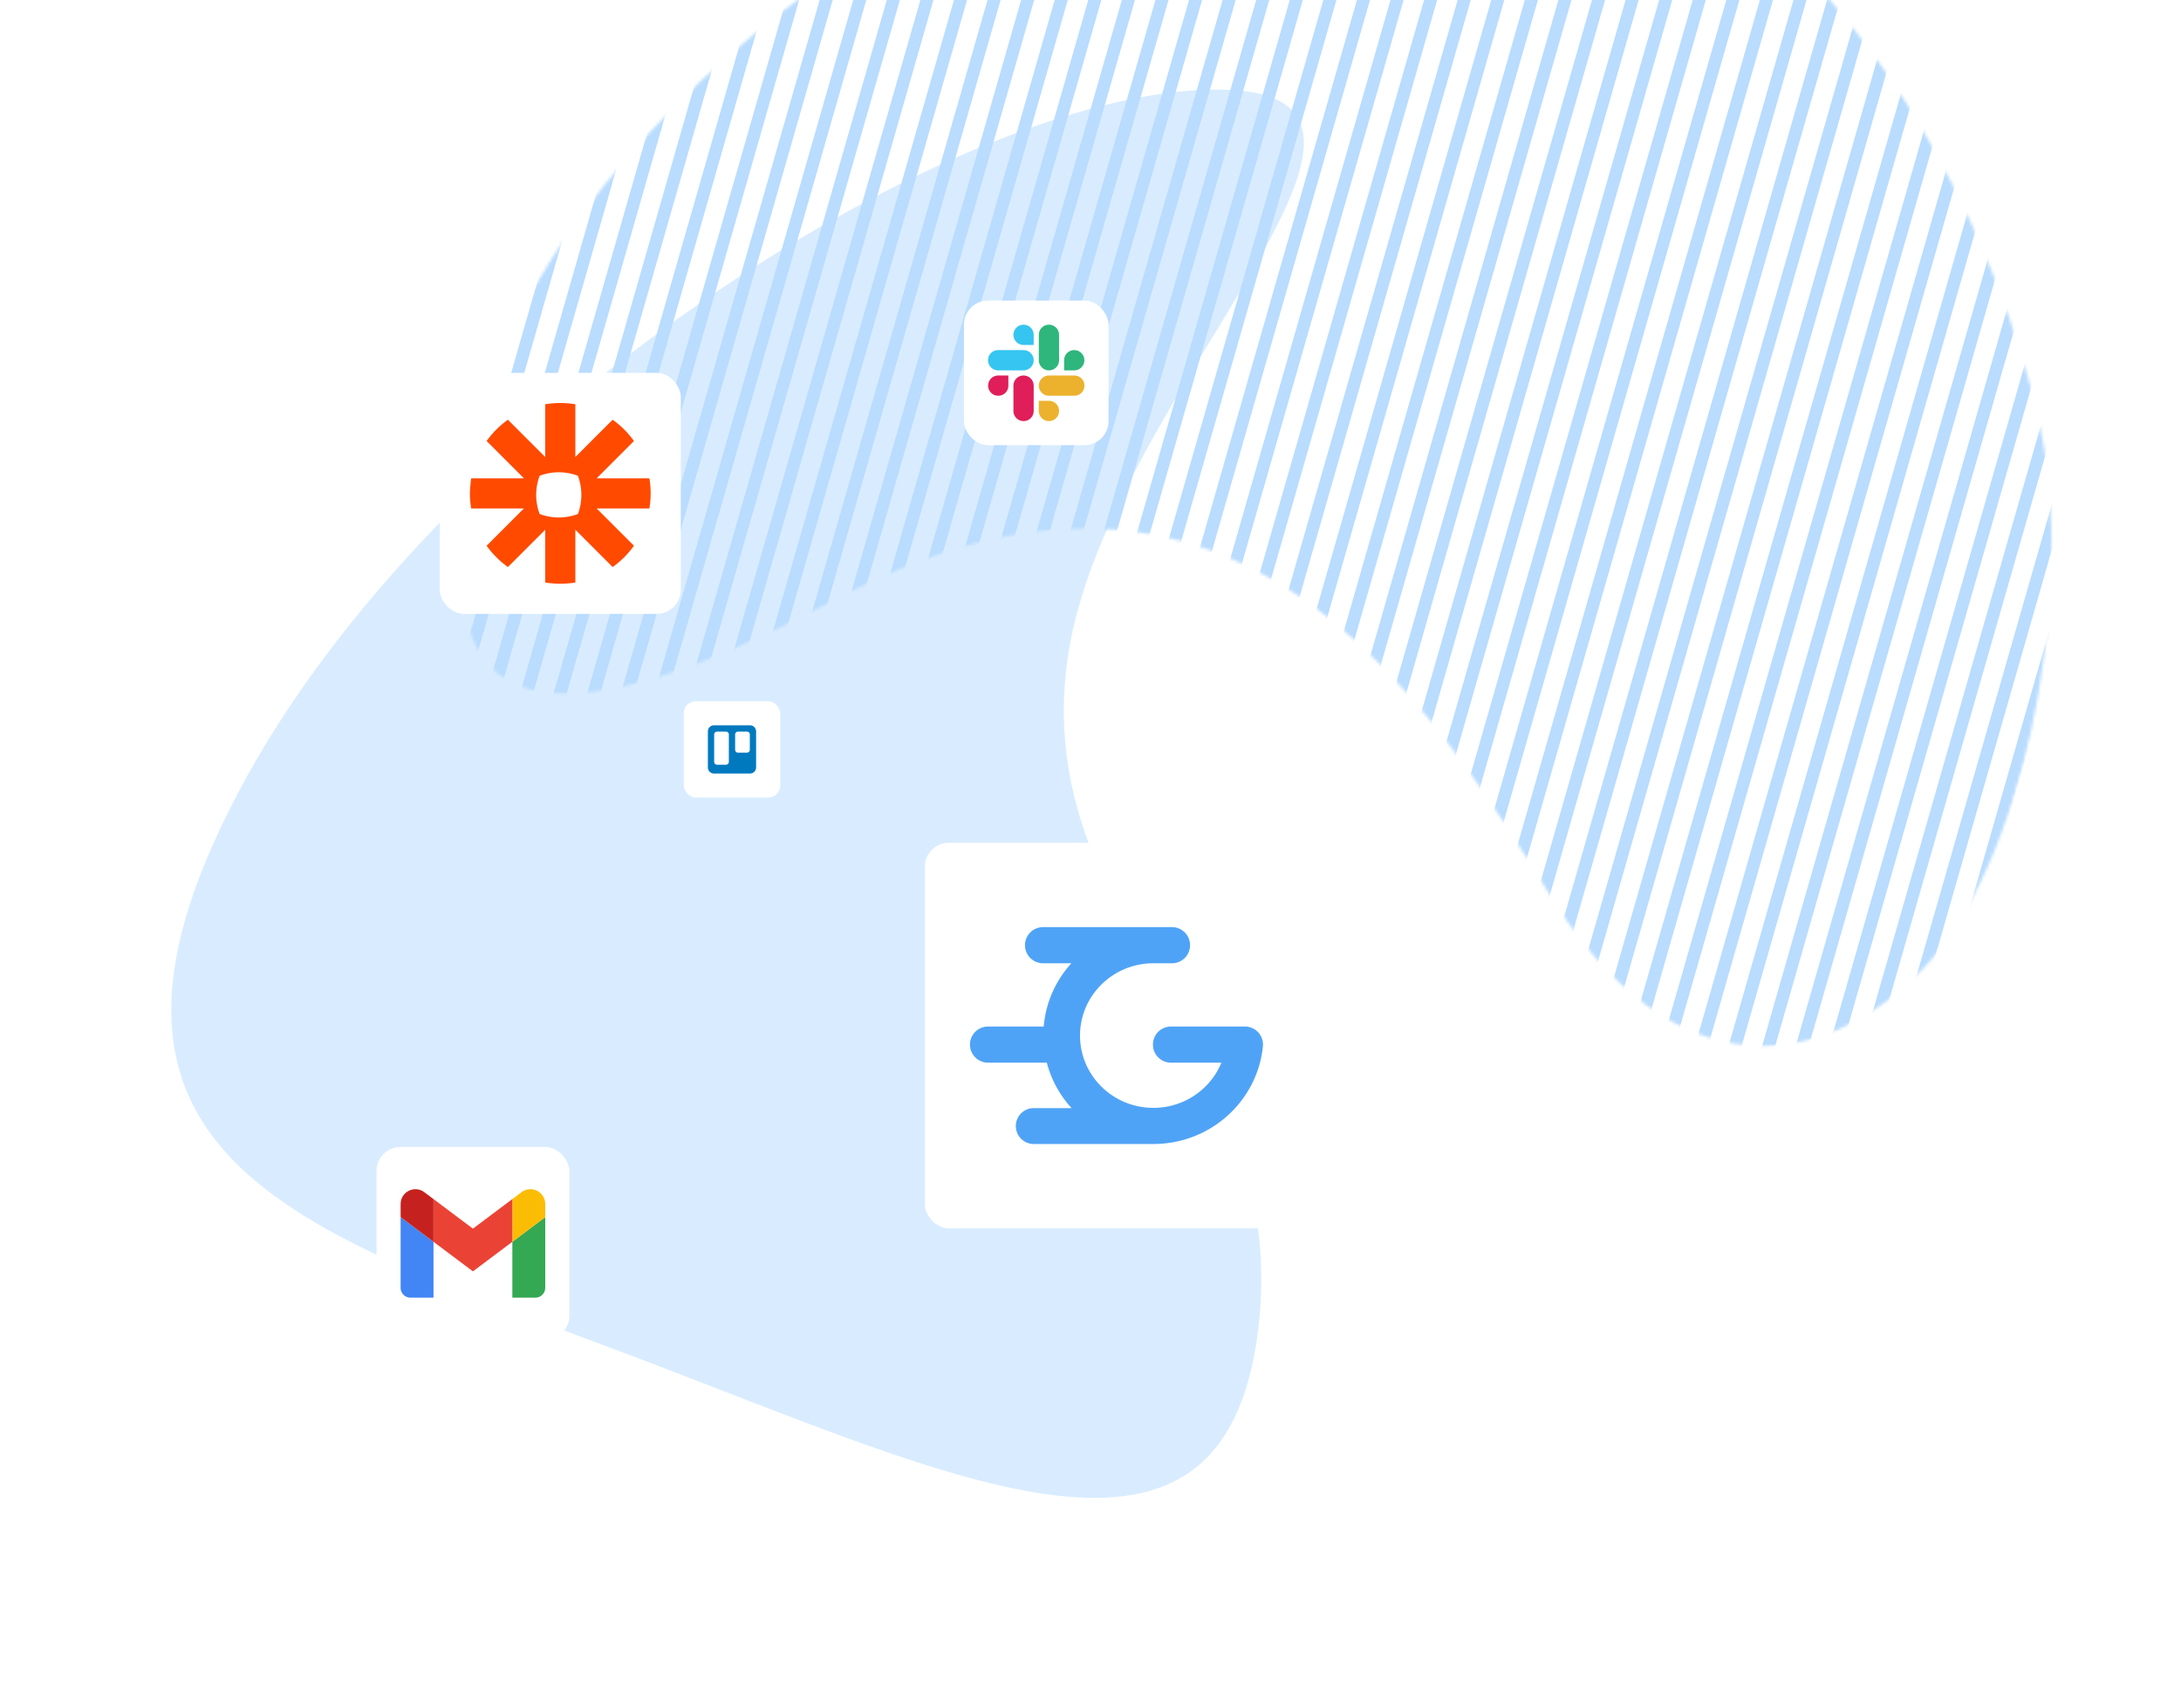<svg width="724" height="567" fill="none" xmlns="http://www.w3.org/2000/svg"><path fill-rule="evenodd" clip-rule="evenodd" d="M401.656 29.76c87.267-1.73-35.102 100.896-47.327 189.303-12.225 88.406 74.746 128.904 63.331 222.389-11.416 93.484-98.121 50.294-206.709 9.131-108.587-41.162-196.994-64.098-131.91-187.428C144.124 139.825 314.39 31.491 401.656 29.761z" fill="#D9ECFF"/><mask id="mask0" mask-type="alpha" maskUnits="userSpaceOnUse" x="104" y="-119" width="620" height="567"><path fill-rule="evenodd" clip-rule="evenodd" d="M456.824-69.679C608.325-72.799 668.107 90.588 678.16 146.51c10.053 55.922-7.062 141.215-39.914 175.232-32.853 34.017-82.76 41.117-123.132-23.653-40.371-64.769-104.764-169.585-237.335-99.301-132.571 70.284-135.318 11.769-116.012-65.747 19.306-77.517 143.556-199.6 295.057-202.72z" fill="#fff"/></mask><g mask="url(#mask0)"><path fill-rule="evenodd" clip-rule="evenodd" d="M606.535 481.509L750.263-19.73l-4.006-1.149L602.529 480.36l4.006 1.149zm-20.601-5.908L729.662-25.637l-4.005-1.149-143.728 501.239 4.005 1.148zM739.963-22.684L596.235 478.555l-4.006-1.149L735.957-23.832l4.006 1.148zM575.634 472.648L719.362-28.591l-4.006-1.149L571.628 471.5l4.006 1.149zM709.062-31.545L565.334 469.694l-4.006-1.149L705.056-32.693l4.006 1.148zM555.033 466.74L698.761-34.498l-4.006-1.149-143.727 501.239 4.005 1.148zM688.461-37.452L544.733 463.787l-4.006-1.149L684.455-38.6l4.006 1.148zM534.433 460.833L678.16-40.405l-4.005-1.149-143.728 501.239 4.006 1.148zM667.86-43.359L524.132 457.88l-4.005-1.149L663.854-44.507l4.006 1.148zM513.832 454.926L657.56-46.312l-4.006-1.15-143.728 501.24 4.006 1.148zM647.259-49.266L503.532 451.973l-4.006-1.149L643.254-50.415l4.005 1.149zM493.231 449.019L636.959-52.22l-4.006-1.148L489.225 447.87l4.006 1.149zM389.75-123.106L246.022 378.133l-4.006-1.149 143.728-501.238 4.006 1.148zM235.722 375.179L379.45-126.059l-4.006-1.149-143.728 501.239 4.006 1.148zm133.427-504.192L225.421 372.226l-4.005-1.149 143.728-501.238 4.005 1.148zM215.121 369.272l143.728-501.238-4.006-1.149-143.728 501.239 4.006 1.148zM348.549-134.92L204.821 366.319l-4.006-1.149 143.728-501.239 4.006 1.149zM194.52 363.365l143.728-501.239-4.006-1.148-143.727 501.238 4.005 1.149zm133.428-504.192L184.22 360.411l-4.006-1.148 143.728-501.239 4.006 1.149zM173.92 357.458l143.727-501.239-4.005-1.148-143.728 501.238 4.006 1.149zm133.427-504.192L163.619 354.504l-4.005-1.148 143.727-501.239 4.006 1.149zM153.319 351.551l143.728-501.239-4.006-1.148-143.728 501.238 4.006 1.149zm133.427-504.192L143.018 348.597l-4.005-1.148L282.741-153.79l4.005 1.149zM132.718 345.644l143.728-501.239-4.006-1.149-143.728 501.239 4.006 1.149zm133.428-504.193L122.418 342.69l-4.006-1.149L262.14-159.697l4.006 1.148zM112.117 339.736l143.728-501.238-4.005-1.149-143.728 501.239 4.005 1.148zm133.428-504.192L101.817 336.783l-4.006-1.149L241.54-165.604l4.006 1.148zm237.386 610.521L626.659-55.173l-4.006-1.149-143.728 501.239 4.006 1.148zM616.358-58.127L472.63 443.112l-4.005-1.149L612.352-59.275l4.006 1.148zM462.33 440.158L606.058-61.08l-4.006-1.149L458.324 439.01l4.006 1.148zM595.757-64.034L452.03 437.205l-4.006-1.149L591.752-65.183l4.005 1.149zM441.729 434.251L585.457-66.988l-4.006-1.148-143.727 501.238 4.005 1.149zM575.157-69.941L431.429 431.297l-4.006-1.148L571.151-71.09l4.006 1.149zM421.129 428.344L564.856-72.895l-4.005-1.148-143.728 501.238 4.006 1.149zM554.556-75.848L410.828 425.39l-4.006-1.148L550.55-76.997l4.006 1.149zM400.528 422.437L544.256-78.802l-4.006-1.148-143.728 501.238 4.006 1.149zM533.955-81.755L390.227 419.483l-4.005-1.148L529.95-82.905l4.005 1.15zM379.927 416.53L523.655-84.709l-4.006-1.149-143.728 501.239 4.006 1.149zM513.354-87.663L369.627 413.576l-4.006-1.149L509.349-88.811l4.005 1.148zM359.326 410.622L503.054-90.616l-4.006-1.149-143.727 501.239 4.005 1.148zM492.754-93.57L349.026 407.67l-4.006-1.149L488.748-94.718l4.006 1.148zM338.726 404.715L482.453-96.523l-4.005-1.149L334.72 403.567l4.006 1.148zM472.153-99.477L328.425 401.762l-4.006-1.149 143.728-501.239 4.006 1.149zM318.125 398.808l143.728-501.239-4.006-1.148-143.728 501.238 4.006 1.149zm133.427-504.192L307.824 395.854l-4.005-1.148 143.728-501.239 4.005 1.149zM297.524 392.901l143.728-501.239-4.006-1.148-143.728 501.238 4.006 1.149zm133.427-504.192L287.224 389.947l-4.006-1.148L426.946-112.44l4.005 1.149zM276.923 386.994l143.728-501.239-4.006-1.149-143.727 501.239 4.005 1.149zm133.428-504.192L266.623 384.04l-4.006-1.148 143.728-501.239 4.006 1.149zM256.323 381.087L400.05-120.152l-4.005-1.149-143.728 501.239 4.006 1.149z" fill="#B9DCFF"/></g><g filter="url(#filter0_d)"><rect x="226.99" y="232.795" width="32" height="32" rx="4" fill="#fff"/></g><path d="M248.99 240.795h-12a2 2 0 00-2 2v12a2 2 0 002 2h12a2 2 0 002-2v-12a2 2 0 00-2-2z" fill="url(#paint0_linear)"/><path d="M247.95 242.875h-2.96a.96.96 0 00-.96.96v5.08c0 .531.43.96.96.96h2.96a.96.96 0 00.96-.96v-5.08a.96.96 0 00-.96-.96zm-6.96 0h-2.96a.96.96 0 00-.96.96v9.08c0 .531.43.96.96.96h2.96a.96.96 0 00.96-.96v-9.08a.96.96 0 00-.96-.96z" fill="#fff"/><g filter="url(#filter1_d)"><rect x="306.99" y="279.795" width="128" height="128" rx="8" fill="#fff"/></g><path fill-rule="evenodd" clip-rule="evenodd" d="M388.73 352.796h16.725c-3.613 8.795-12.362 14.999-22.583 14.999-13.449 0-24.352-10.745-24.352-24 0-13.254 10.903-24 24.352-24h6.177a6 6 0 100-12h-42.794a6 6 0 000 12h9.39c-5.151 5.672-8.504 12.962-9.177 21.001H327.99a6 6 0 100 12h19.504a35.763 35.763 0 008.23 15.087h-12.557a5.955 5.955 0 00-5.956 5.956 5.955 5.955 0 005.956 5.956h40.063c.079 0 .158-.001.236-.004 18.553-.292 33.745-14.213 35.719-32.048a6 6 0 00-5.926-6.947H388.73a6 6 0 100 12z" fill="#4FA3F6"/><g filter="url(#filter2_d)"><rect x="145.99" y="123.795" width="80" height="80" rx="8" fill="#fff"/></g><path d="M192.99 164.308a17.933 17.933 0 01-1.152 6.334 17.94 17.94 0 01-6.335 1.153h-.026a17.932 17.932 0 01-6.333-1.152 17.958 17.958 0 01-1.154-6.335v-.025c.002-2.23.41-4.364 1.152-6.334a17.966 17.966 0 016.335-1.154h.026c2.23.002 4.365.411 6.335 1.154a17.933 17.933 0 011.152 6.334v.026-.001zm22.583-5.513h-17.512l12.383-12.382a30.168 30.168 0 00-3.242-3.832l-.001-.001a30.19 30.19 0 00-3.828-3.239l-12.383 12.383v-17.511a30.159 30.159 0 00-4.984-.418h-.032c-1.67.001-3.337.141-4.984.417v17.512l-12.382-12.382a30.143 30.143 0 00-3.831 3.24l-.004.004a30.145 30.145 0 00-3.236 3.827l12.382 12.382h-17.512s-.416 3.29-.417 4.989v.022a30.23 30.23 0 00.417 4.99h17.512l-12.382 12.382a30.158 30.158 0 007.071 7.071l12.382-12.382v17.511c1.645.277 3.311.416 4.979.417h.043a30.107 30.107 0 004.979-.417v-17.512l12.382 12.383a30.2 30.2 0 003.829-3.239l.003-.002a30.278 30.278 0 003.239-3.83l-12.383-12.382h17.512c.276-1.645.416-3.311.417-4.979v-.043a30.194 30.194 0 00-.417-4.978v-.001z" fill="#FF4A00"/><g filter="url(#filter3_d)"><rect x="319.99" y="99.795" width="48" height="48" rx="8" fill="#fff"/></g><path d="M334.736 128.024a3.358 3.358 0 01-3.36 3.363 3.358 3.358 0 01-3.36-3.363 3.359 3.359 0 013.36-3.363h3.36v3.363zm1.681 0a3.359 3.359 0 116.72 0v8.408a3.358 3.358 0 01-3.36 3.363 3.358 3.358 0 01-3.36-3.363v-8.408z" fill="#E01E5A"/><path d="M339.777 114.522a3.36 3.36 0 01-3.36-3.364 3.359 3.359 0 116.72 0v3.364h-3.36zm0 1.707a3.358 3.358 0 013.36 3.363 3.359 3.359 0 01-3.36 3.363h-8.426a3.36 3.36 0 01-3.361-3.363 3.359 3.359 0 013.361-3.363h8.426z" fill="#36C5F0"/><path d="M353.244 119.592a3.358 3.358 0 013.36-3.363 3.359 3.359 0 013.361 3.363 3.36 3.36 0 01-3.361 3.363h-3.36v-3.363zm-1.68 0a3.36 3.36 0 01-3.361 3.363 3.359 3.359 0 01-3.36-3.363v-8.434a3.359 3.359 0 013.36-3.363 3.36 3.36 0 013.361 3.363v8.434z" fill="#2EB67D"/><path d="M348.203 133.069a3.359 3.359 0 013.361 3.363 3.359 3.359 0 01-3.361 3.363 3.358 3.358 0 01-3.36-3.363v-3.363h3.36zm0-1.682a3.358 3.358 0 01-3.36-3.363 3.359 3.359 0 013.36-3.363h8.427a3.359 3.359 0 013.36 3.363 3.358 3.358 0 01-3.36 3.363h-8.427z" fill="#ECB22E"/><g filter="url(#filter4_d)"><rect x="124.99" y="380.795" width="64" height="64" rx="8" fill="#fff"/></g><g clip-path="url(#clip0)"><path d="M136.263 430.804h7.636v-18.545l-10.909-8.182v23.454a3.272 3.272 0 003.273 3.273z" fill="#4285F4"/><path d="M170.081 430.804h7.636a3.271 3.271 0 003.273-3.273v-23.454l-10.909 8.182v18.545z" fill="#34A853"/><path d="M170.081 398.077v14.182l10.909-8.182v-4.364c0-4.044-4.617-6.354-7.854-3.927l-3.055 2.291z" fill="#FBBC04"/><path d="M143.899 412.259v-14.182l13.091 9.818 13.091-9.818v14.182l-13.091 9.818-13.091-9.818z" fill="#EA4335"/><path d="M132.99 399.713v4.364l10.909 8.182v-14.182l-3.054-2.291c-3.238-2.427-7.855-.117-7.855 3.927z" fill="#C5221F"/></g><defs><filter id="filter0_d" x="211.99" y="217.795" width="62" height="62" filterUnits="userSpaceOnUse" color-interpolation-filters="sRGB"><feFlood flood-opacity="0" result="BackgroundImageFix"/><feColorMatrix in="SourceAlpha" type="matrix" values="0 0 0 0 0 0 0 0 0 0 0 0 0 0 0 0 0 0 127 0"/><feOffset/><feGaussianBlur stdDeviation="7.5"/><feColorMatrix type="matrix" values="0 0 0 0 0.078 0 0 0 0 0.204 0 0 0 0 0.396 0 0 0 0.25 0"/><feBlend mode="normal" in2="BackgroundImageFix" result="effect1_dropShadow"/><feBlend mode="normal" in="SourceGraphic" in2="effect1_dropShadow" result="shape"/></filter><filter id="filter1_d" x="291.99" y="264.795" width="158" height="158" filterUnits="userSpaceOnUse" color-interpolation-filters="sRGB"><feFlood flood-opacity="0" result="BackgroundImageFix"/><feColorMatrix in="SourceAlpha" type="matrix" values="0 0 0 0 0 0 0 0 0 0 0 0 0 0 0 0 0 0 127 0"/><feOffset/><feGaussianBlur stdDeviation="7.5"/><feColorMatrix type="matrix" values="0 0 0 0 0.078 0 0 0 0 0.204 0 0 0 0 0.396 0 0 0 0.25 0"/><feBlend mode="normal" in2="BackgroundImageFix" result="effect1_dropShadow"/><feBlend mode="normal" in="SourceGraphic" in2="effect1_dropShadow" result="shape"/></filter><filter id="filter2_d" x="130.99" y="108.795" width="110" height="110" filterUnits="userSpaceOnUse" color-interpolation-filters="sRGB"><feFlood flood-opacity="0" result="BackgroundImageFix"/><feColorMatrix in="SourceAlpha" type="matrix" values="0 0 0 0 0 0 0 0 0 0 0 0 0 0 0 0 0 0 127 0"/><feOffset/><feGaussianBlur stdDeviation="7.5"/><feColorMatrix type="matrix" values="0 0 0 0 0.078 0 0 0 0 0.204 0 0 0 0 0.396 0 0 0 0.25 0"/><feBlend mode="normal" in2="BackgroundImageFix" result="effect1_dropShadow"/><feBlend mode="normal" in="SourceGraphic" in2="effect1_dropShadow" result="shape"/></filter><filter id="filter3_d" x="311.99" y="91.795" width="64" height="64" filterUnits="userSpaceOnUse" color-interpolation-filters="sRGB"><feFlood flood-opacity="0" result="BackgroundImageFix"/><feColorMatrix in="SourceAlpha" type="matrix" values="0 0 0 0 0 0 0 0 0 0 0 0 0 0 0 0 0 0 127 0"/><feOffset/><feGaussianBlur stdDeviation="4"/><feColorMatrix type="matrix" values="0 0 0 0 0.078 0 0 0 0 0.204 0 0 0 0 0.396 0 0 0 0.25 0"/><feBlend mode="normal" in2="BackgroundImageFix" result="effect1_dropShadow"/><feBlend mode="normal" in="SourceGraphic" in2="effect1_dropShadow" result="shape"/></filter><filter id="filter4_d" x="116.99" y="372.795" width="80" height="80" filterUnits="userSpaceOnUse" color-interpolation-filters="sRGB"><feFlood flood-opacity="0" result="BackgroundImageFix"/><feColorMatrix in="SourceAlpha" type="matrix" values="0 0 0 0 0 0 0 0 0 0 0 0 0 0 0 0 0 0 127 0"/><feOffset/><feGaussianBlur stdDeviation="4"/><feColorMatrix type="matrix" values="0 0 0 0 0.078 0 0 0 0 0.204 0 0 0 0 0.396 0 0 0 0.25 0"/><feBlend mode="normal" in2="BackgroundImageFix" result="effect1_dropShadow"/><feBlend mode="normal" in="SourceGraphic" in2="effect1_dropShadow" result="shape"/></filter><linearGradient id="paint0_linear" x1="242.99" y1="240.795" x2="242.99" y2="256.795" gradientUnits="userSpaceOnUse"><stop stop-color="#0079BF"/><stop offset="1" stop-color="#0079BF"/></linearGradient><clipPath id="clip0"><path fill="#fff" transform="translate(132.99 394.795)" d="M0 0h48v36.009H0z"/></clipPath></defs></svg>